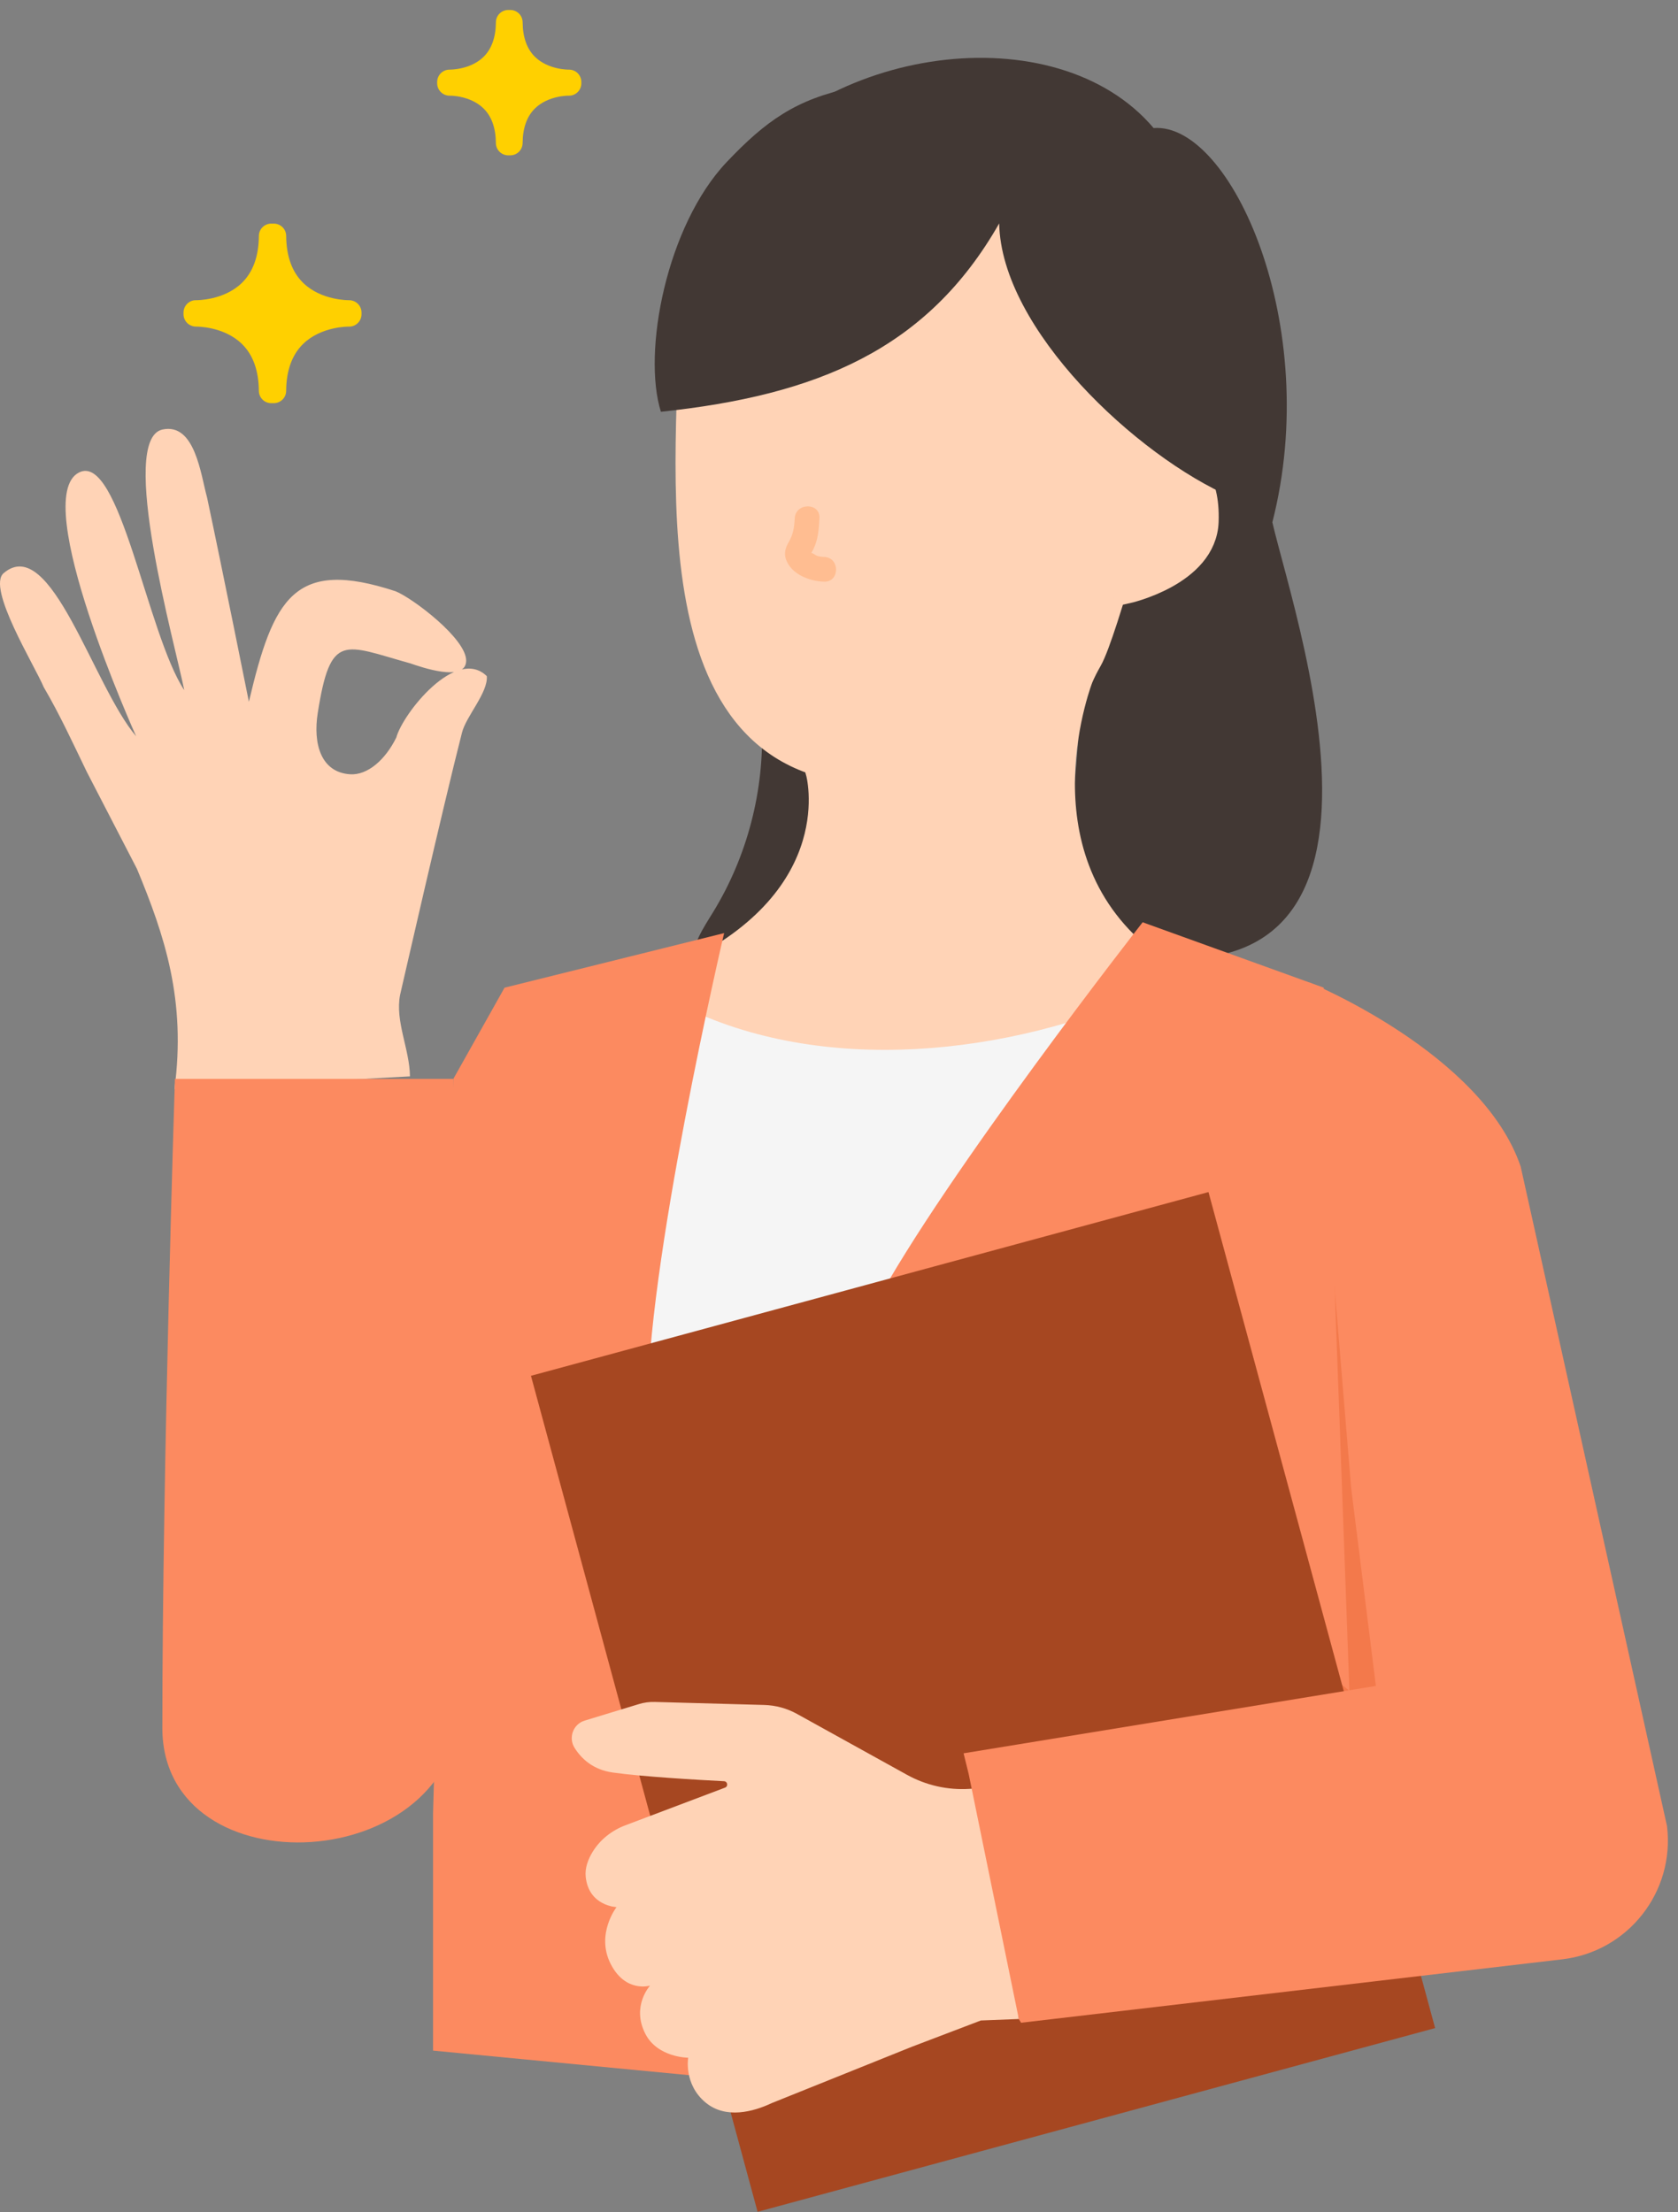 <svg width="154" height="203" viewBox="0 0 154 203" fill="none" xmlns="http://www.w3.org/2000/svg">
<rect x="0" y="0" width="154" height="203" fill="#808080" stroke="none"/>
<path d="M12.559 79.701C15.125 85.881 17.094 91.787 16.011 99.938L37.623 98.768C37.598 96.275 36.242 93.704 36.719 91.288C36.806 90.936 40.657 74.026 42.404 67.207C42.785 65.717 44.799 63.553 44.677 62.043C41.858 59.293 36.967 65.474 36.372 67.672C35.368 69.716 33.733 71.156 32.121 71.047C29.432 70.865 28.719 68.218 29.162 65.422C30.336 57.971 31.542 59.168 37.664 60.873C38.577 61.184 42.735 62.663 42.783 60.642C42.83 58.623 37.875 54.889 36.311 54.256C27.002 51.197 25.088 54.869 22.842 64.395C22.842 64.395 20.376 52.092 19.004 45.654C18.42 43.533 17.893 38.77 14.909 39.413C10.79 40.319 16.122 59.345 16.91 63.328C13.511 58.196 10.967 41.432 7.238 43.362C2.644 45.74 12.495 67.563 12.495 67.563C8.544 62.928 4.674 48.915 0.339 52.587C-1.244 53.927 3.176 61.055 4.011 63.049C5.497 65.588 6.684 68.177 7.965 70.825L12.557 79.704L12.559 79.701Z" fill="#FFD3B6"/>
<path d="M118.307 98.998L129.23 117.694L130.667 158.232L118.307 160.819V98.998Z" fill="#F3794B"/>
<path d="M66.457 16.929C75.259 4.091 96.93 1.194 105.873 11.749C112.979 11.22 121.393 29.857 116.772 47.925C119.022 57.637 133.288 98.085 96.233 85.62C99.742 74.245 101.338 42.1 95 32.021C88.662 21.943 78.881 19.152 66.455 16.927L66.457 16.929Z" fill="#423834"/>
<path d="M93.985 162.667C91.973 164.495 88.905 164.659 86.269 163.994C83.632 163.326 81.232 161.959 78.677 161.025C72.386 158.725 65.135 159.206 59.204 162.315C58.066 162.913 56.806 164.046 57.271 165.245C57.7 166.351 59.197 166.455 60.38 166.374C63.961 166.126 67.545 165.881 71.126 165.633C68.192 166.632 65.435 168.154 63.023 170.105C61.874 171.036 60.748 172.151 60.416 173.593C60.085 175.035 60.898 176.82 62.363 177.024C61.611 179.999 63.641 183.387 66.616 184.13C65.705 186.725 68.312 189.825 71.024 189.373C70.545 191.186 72.643 192.816 74.51 192.68C76.376 192.544 77.952 191.306 79.467 190.205C84.847 186.296 91.042 183.517 97.539 182.097C96.479 175.578 95.418 169.06 93.983 162.67L93.985 162.667Z" fill="#F5F5F5"/>
<path d="M69.918 66.567C70.152 72.548 68.576 78.589 65.449 83.692C64.527 85.195 63.432 86.773 63.566 88.531C63.736 90.741 65.88 92.364 68.058 92.769C71.362 93.382 74.8 91.808 77.105 89.36C79.408 86.912 80.73 83.701 81.647 80.467C82.456 77.615 82.946 74.39 81.477 71.815C80.444 70.003 78.566 68.794 76.585 68.145C74.603 67.496 72.5 67.343 69.918 66.564V66.567Z" fill="#423834"/>
<path d="M100.012 60.569C101.445 58.087 105.524 42.597 105.524 42.597C105.524 42.597 106.773 32.442 104.94 27.807C103.11 23.172 96.045 14.442 87.127 13.918C78.209 13.393 63.489 15.766 63.489 27.518C63.489 42.191 59.006 72.024 81.868 70.788C97.512 69.944 97.628 64.698 100.01 60.572L100.012 60.569Z" fill="#FFD3B6" stroke="#FFD3B6" stroke-width="2.271" stroke-miterlimit="10" stroke-linecap="round"/>
<path d="M104.867 87.981C92.772 78.248 99.247 62.043 99.247 62.043L75.089 70.879C75.089 70.879 78.261 82.268 62.91 89.521C61.686 90.1 74.989 100.401 74.989 100.401L97.539 98.998L104.865 87.984L104.867 87.981Z" fill="#FFD3B6" stroke="#FFD3B6" stroke-width="2.271" stroke-miterlimit="10" stroke-linecap="round"/>
<path d="M60.087 90.927C72.486 98.473 89.541 97.46 103.394 91.953C94.714 115.185 83.43 129.165 67.354 148.05C61.436 141.95 59.628 133.011 58.863 124.548C57.689 111.588 57.38 103.551 60.089 90.925L60.087 90.927Z" fill="#F5F5F5"/>
<path d="M72.148 191.272L39.744 188.163V166.401L41.606 98.998L46.305 90.629L66.457 85.622C66.457 85.622 59.165 116.77 59.461 129.583L72.148 191.272Z" fill="#FC8A60"/>
<path d="M103.896 42.402C103.896 42.402 110.981 39.863 110.706 47.85C110.54 52.68 103.391 54.254 103.391 54.254L103.896 42.402Z" fill="#FFD3B6" stroke="#FFD3B6" stroke-width="2.271" stroke-miterlimit="10" stroke-linecap="round"/>
<path d="M104.867 84.627C104.867 84.627 86.68 107.866 80.305 119.758L123.843 155.151L121.486 90.627L104.867 84.627Z" fill="#FC8A60"/>
<path d="M110.91 109.384L48.729 126.243L69.528 202.956L131.709 186.097L110.91 109.384Z" fill="#A64721"/>
<path d="M91.56 163.984L88.966 164.146C86.975 164.271 84.988 163.823 83.241 162.856L73.147 157.269C72.225 156.758 71.194 156.477 70.141 156.447L60.083 156.17C59.592 156.157 59.104 156.222 58.636 156.366L53.663 157.88C52.598 158.205 52.141 159.456 52.739 160.396C53.358 161.371 54.421 162.386 56.215 162.642C58.913 163.026 63.961 163.317 66.45 163.444C66.779 163.46 66.85 163.916 66.541 164.032L57.389 167.491C56.156 167.956 55.087 168.792 54.396 169.914C53.976 170.597 53.667 171.399 53.754 172.219C54.037 174.905 56.583 174.996 56.583 174.996C56.583 174.996 54.669 177.467 56.031 180.181C57.396 182.897 59.66 182.199 59.66 182.199C59.66 182.199 57.921 184.082 59.227 186.623C60.355 188.815 63.16 188.815 63.16 188.815C63.16 188.815 62.728 191.258 64.763 192.934C66.612 194.458 69.132 193.783 70.842 192.973L83.686 187.811L90.018 185.399L93.504 185.263L91.56 163.975V163.984Z" fill="#FFD3B6"/>
<path d="M41.606 98.998C41.606 98.998 42.233 125.266 42.233 156.204C42.233 172.228 14.9 173.575 14.9 158.555C14.9 134.508 16.054 98.998 16.054 98.998H41.606Z" fill="#FC8A60"/>
<path d="M88.898 162.767L93.506 185.272L93.71 185.606L143.346 179.79C149.4 179.1 153.731 173.606 152.991 167.559L139.56 107.039C136.02 96.634 120.162 90.15 120.162 90.15L124.002 136.518L126.273 154.701L88.433 160.882L88.898 162.767Z" fill="#FC8A60"/>
<path d="M91.701 20.501C85.095 32.094 74.964 36.266 60.655 37.785C58.931 32.305 61.175 20.696 66.689 14.876C70.282 11.086 73.073 9.101 78.187 8.045C83.149 7.021 88.413 6.417 93.195 8.086C99.193 10.182 103.564 15.68 105.567 21.709C107.568 27.741 109.798 37.428 113.052 45.636C104.309 41.857 91.88 30.2 91.701 20.499V20.501Z" fill="#423834"/>
<path d="M53.011 6.71C52.791 6.496 52.5 6.383 52.187 6.39C52.171 6.39 50.336 6.41 49.118 5.236C48.364 4.509 47.976 3.433 47.965 2.041C47.96 1.416 47.454 0.915 46.829 0.915H46.648C46.023 0.915 45.517 1.416 45.512 2.041C45.501 3.426 45.117 4.498 44.372 5.225C43.155 6.41 41.304 6.387 41.291 6.39C40.98 6.383 40.687 6.496 40.466 6.71C40.246 6.923 40.121 7.219 40.121 7.525V7.643C40.121 7.948 40.246 8.241 40.464 8.454C40.682 8.667 40.98 8.786 41.284 8.779C41.3 8.776 43.153 8.756 44.37 9.944C45.115 10.67 45.499 11.742 45.51 13.127C45.514 13.752 46.021 14.254 46.645 14.254H46.827C47.452 14.254 47.958 13.752 47.963 13.127C47.974 11.742 48.358 10.67 49.103 9.944C50.32 8.758 52.168 8.776 52.184 8.779C52.498 8.788 52.788 8.672 53.009 8.459C53.229 8.245 53.354 7.95 53.354 7.643V7.525C53.354 7.219 53.229 6.923 53.009 6.71H53.011Z" fill="#FFD000"/>
<path d="M32.017 27.546C31.992 27.546 29.491 27.58 27.829 25.963C26.805 24.968 26.278 23.515 26.264 21.646C26.26 21.021 25.753 20.519 25.129 20.519H24.895C24.27 20.519 23.764 21.021 23.759 21.646C23.746 23.517 23.219 24.968 22.195 25.963C20.53 27.58 18.032 27.546 18.012 27.546C17.698 27.534 17.408 27.652 17.188 27.866C16.967 28.079 16.842 28.374 16.842 28.681V28.833C16.842 29.137 16.967 29.43 17.185 29.644C17.403 29.857 17.71 29.971 18.005 29.969C18.03 29.969 20.53 29.934 22.193 31.551C23.217 32.546 23.744 33.999 23.757 35.868C23.762 36.493 24.268 36.995 24.893 36.995H25.127C25.751 36.995 26.258 36.493 26.262 35.868C26.276 33.997 26.802 32.546 27.827 31.551C29.491 29.934 31.989 29.969 32.01 29.969C32.321 29.98 32.614 29.862 32.834 29.648C33.054 29.435 33.179 29.14 33.179 28.833V28.681C33.179 28.377 33.054 28.084 32.836 27.87C32.618 27.657 32.316 27.543 32.017 27.546Z" fill="#FFD000"/>
<path d="M72.938 47.557C72.891 48.386 72.806 49.024 72.384 49.744C72.087 50.25 71.93 50.766 72.141 51.347C72.636 52.709 74.308 53.339 75.634 53.375C77.096 53.416 77.094 51.145 75.634 51.104C75.409 51.097 75.202 51.077 74.987 51.002C74.857 50.956 74.628 50.768 74.51 50.757C74.342 50.584 74.249 50.686 74.233 51.063L74.344 50.891C74.476 50.727 74.576 50.541 74.666 50.352C75.093 49.483 75.15 48.508 75.207 47.557C75.293 46.097 73.022 46.101 72.936 47.557H72.938Z" fill="#FFBD91"/>
</svg>
